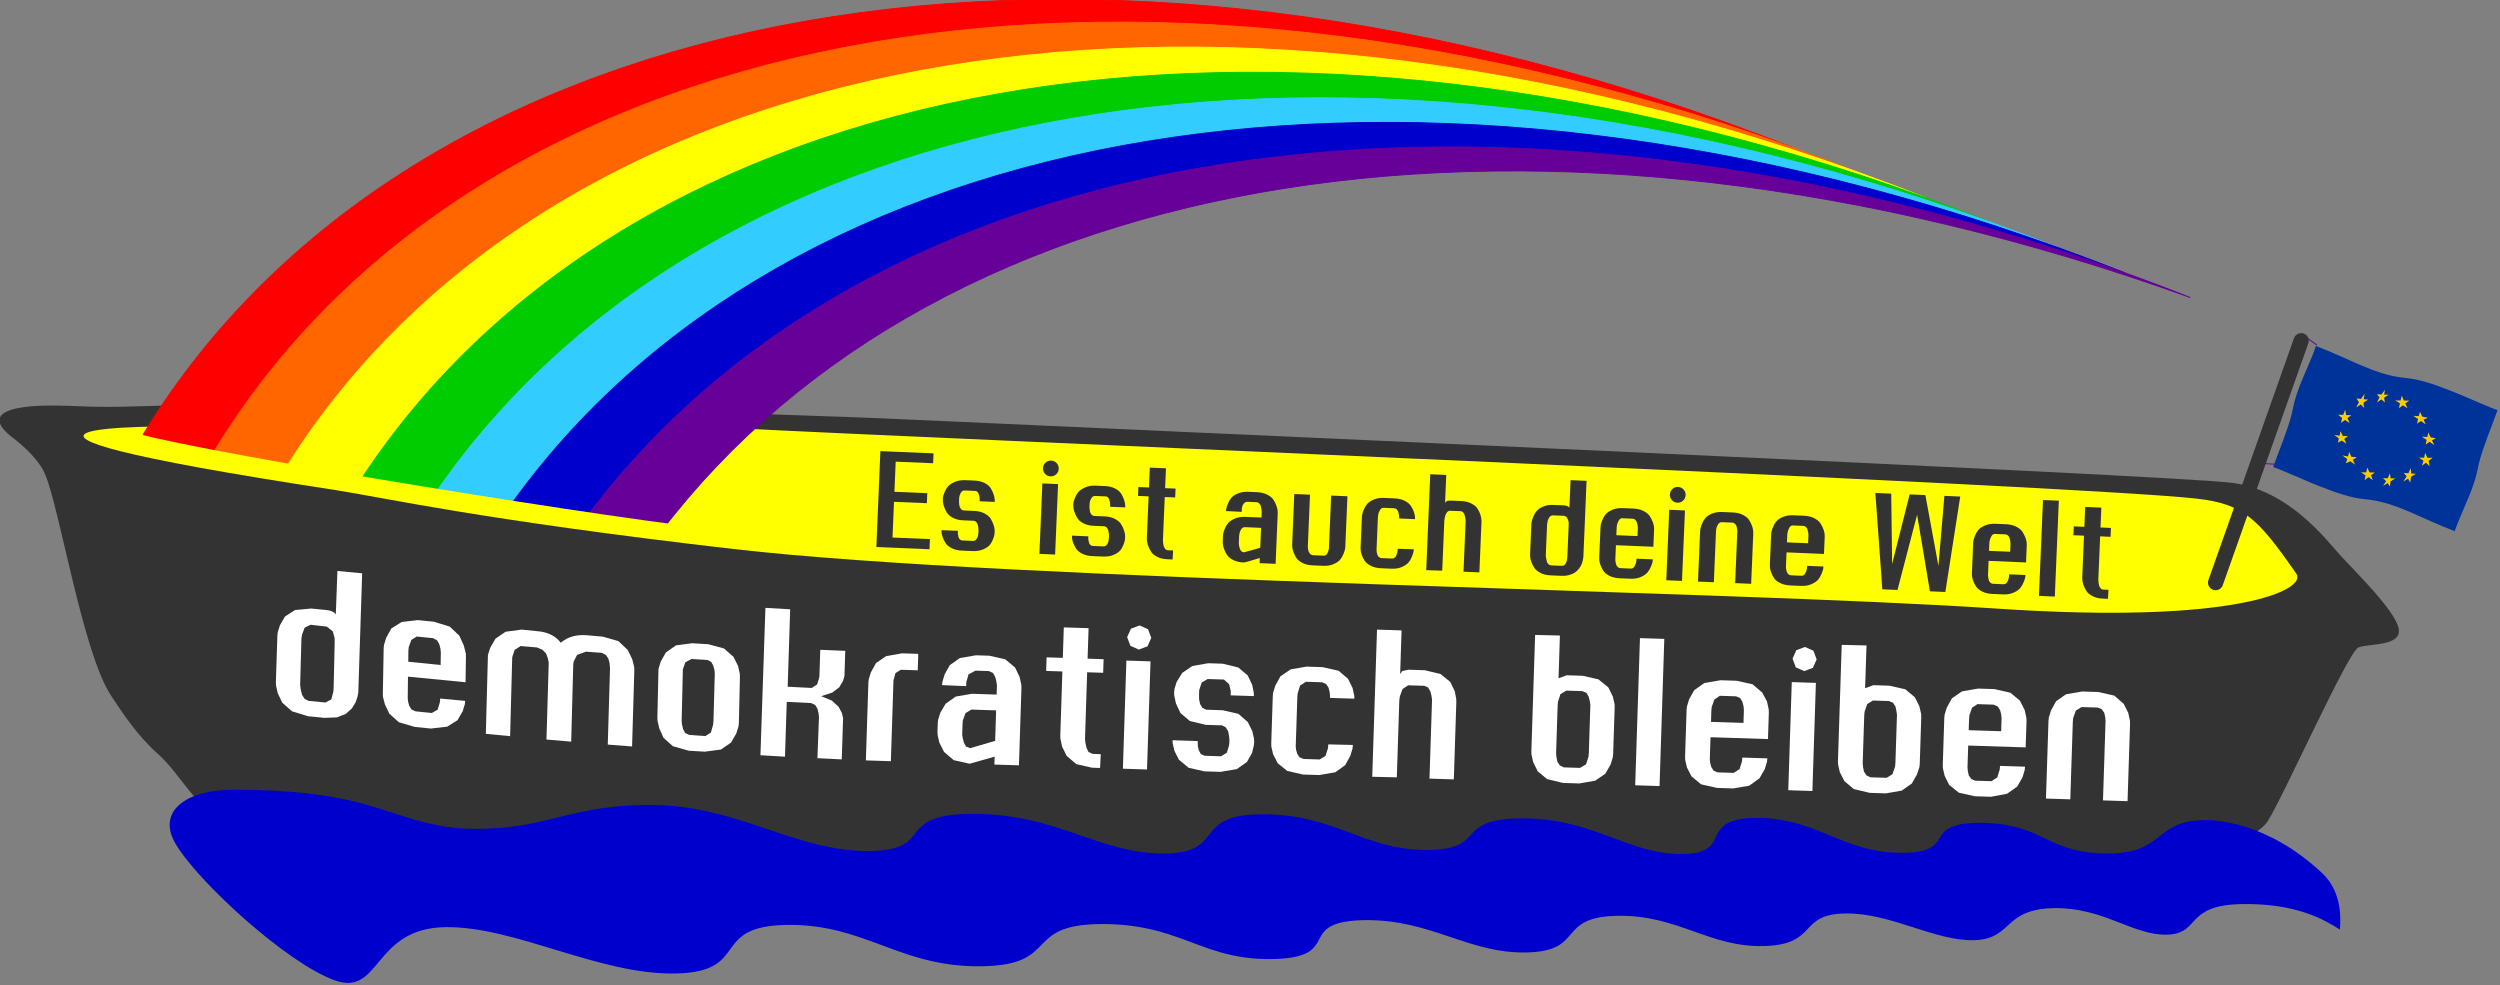 <?xml version="1.0" encoding="UTF-8" standalone="no"?>
<!DOCTYPE svg PUBLIC "-//W3C//DTD SVG 1.1//EN" "http://www.w3.org/Graphics/SVG/1.1/DTD/svg11.dtd">
<svg width="100%" height="100%" viewBox="0 0 2735 1078" version="1.1" xmlns="http://www.w3.org/2000/svg" xmlns:xlink="http://www.w3.org/1999/xlink" xml:space="preserve" xmlns:serif="http://www.serif.com/" style="fill-rule:evenodd;clip-rule:evenodd;stroke-linejoin:round;stroke-miterlimit:2;">
    <rect x="0" y="0" width="2735" height="1078" fill="#808080" stroke="none"/>
    <g transform="matrix(1.44,0,0,1.44,-768.184,-550.428)">
        <g>
            <g transform="matrix(0.667,0,0,0.667,-11.46,-55.401)">
                <g transform="matrix(0.699,0,0,0.699,656.5,356.475)">
                    <path d="M249.034,1141C249.034,1141 289.043,1169.52 302.74,1200.69C326.485,1254.72 364.316,1493.15 410.796,1562.66C428.36,1588.93 451.236,1625.11 486.179,1656.55C528.942,1695.02 545.575,1745.79 594.537,1758.25C832.574,1818.85 1949.11,1892.5 2283.34,1887.55C2617.58,1882.6 3559.11,1867.64 3646.91,1859.14C3734.7,1850.64 3898.03,1808.73 3924.64,1767.04C3951.25,1725.35 4055.64,1490.39 4072.67,1483.67C4089.7,1476.95 4143.85,1482.38 4138.15,1452.81C4132.45,1423.23 4065.47,1358.31 4042.17,1332.54C4018.86,1306.76 3959.4,1228.22 3867.99,1215.62C3776.59,1203.03 2079.25,1129.58 1712.47,1112.4C1486.17,1101.8 732.247,1080.86 666.154,1083.65C600.061,1086.43 442.413,1091.73 405.463,1091.73C368.513,1091.73 348.932,1089.72 323.568,1089.64C317.217,1089.63 177.101,1084.47 249.034,1141Z" style="fill:rgb(51,51,51);"/>
                </g>
                <g transform="matrix(0.699,0,0,0.771,656.5,276.424)">
                    <path d="M535.307,1121.94C503.271,1123.44 48.981,1115.66 775.344,1216.36C850.712,1226.81 1011.95,1260.42 1424.92,1303.57C1881.25,1351.25 3038.82,1364.35 3482.81,1391.56C3876.18,1415.67 3989.06,1363.17 3971.53,1340.22C3908.46,1257.65 3885.13,1237.17 3809.82,1229.21C3621.13,1209.25 1715.42,1139.27 1431.87,1125.17C1050.86,1106.22 608.975,1118.5 535.307,1121.94Z" style="fill:rgb(255,255,0);"/>
                </g>
                <g id="rainbow_" transform="matrix(0.667,0.071,-0.15,1.408,721.795,-172.81)">
                    <g transform="matrix(1.422,-0.075,0.152,0.702,-842.243,183.673)">
                        <path d="M882.339,1138.72C1184.81,646.567 1962.79,489.082 2804.76,797.344C2817.98,802.184 2831.05,807.159 2844.12,812.133C2014.57,522.053 1259.75,674.453 964.07,1162.65C960.973,1161.92 945.95,1159.33 944.383,1159.01C898.823,1149.58 883.489,1144.26 882.339,1138.72Z" style="fill:rgb(254,0,0);stroke:rgb(254,0,0);stroke-width:1.07px;"/>
                    </g>
                    <g transform="matrix(1.422,-0.075,0.152,0.702,-842.243,183.673)">
                        <path d="M964.07,1162.65C1264.42,666.741 2038.78,516.903 2883.48,826.162C2896.7,831.002 2909.76,835.976 2922.83,840.951C2102.04,553.934 1354.7,700.14 1052.45,1176.38C1012.71,1171.3 979.226,1166.2 964.07,1162.65Z" style="fill:rgb(255,102,0);stroke:rgb(255,102,0);stroke-width:1.07px;"/>
                    </g>
                    <g transform="matrix(1.422,-0.075,0.152,0.702,-842.243,183.673)">
                        <path d="M1052.45,1176.38C1359.54,692.535 2126.27,548.936 2962.19,854.979C2975.41,859.82 2988.48,864.794 3001.55,869.769C2191.13,586.382 1452.23,726.028 1142.57,1188.26C1112.02,1184.73 1080.75,1180 1052.45,1176.38Z" style="fill:rgb(255,255,0);stroke:rgb(255,255,0);stroke-width:1.07px;"/>
                    </g>
                    <g transform="matrix(1.422,-0.075,0.152,0.702,-842.243,183.673)">
                        <path d="M1142.57,1188.26C1457.24,718.552 2215.39,581.564 3040.9,883.797C3054.12,888.638 3067.19,893.612 3080.26,898.586C2280.77,619.019 1549.88,753.169 1232.9,1200.85C1205.96,1195.93 1176.34,1192.11 1142.57,1188.26Z" style="fill:rgb(0,204,0);stroke:rgb(0,204,0);stroke-width:1.07px;"/>
                    </g>
                    <g transform="matrix(1.422,-0.075,0.152,0.702,-842.243,183.673)">
                        <path d="M1233.24,1200.85C1555.43,745.829 2305.07,614.398 3119.74,912.66C3132.83,917.455 3145.9,922.43 3158.97,927.404C2366.47,650.281 1641.95,778.287 1320.5,1216.74C1303.61,1213.64 1296.26,1212.3 1281.18,1209.5C1279.86,1209.26 1262.96,1206.26 1233.24,1200.85Z" style="fill:rgb(51,204,255);stroke:rgb(51,204,255);stroke-width:1.07px;"/>
                    </g>
                    <g transform="matrix(1.422,-0.075,0.152,0.702,-842.243,183.673)">
                        <path d="M1321.04,1216.84C1647.83,771.133 2390.79,645.782 3198.45,941.478C3211.55,946.273 3224.61,951.248 3237.68,956.222C2452.43,681.635 1735.98,803.248 1410.07,1232.22C1386.14,1229.57 1358.04,1227.43 1321.04,1216.84Z" style="fill:rgb(0,0,204);stroke:rgb(0,0,204);stroke-width:1.07px;"/>
                    </g>
                    <g transform="matrix(1.422,-0.075,0.152,0.702,-842.243,183.673)">
                        <path d="M1410.07,1232.22C1741.43,796.086 2476.77,677.262 3277.16,970.296C3290.26,975.091 3303.33,980.066 3316.39,985.04C2538.95,713.182 1832.7,825.494 1502.23,1244.34C1449.11,1238.27 1445.88,1237.67 1410.07,1232.22Z" style="fill:rgb(102,0,153);stroke:rgb(102,0,153);stroke-width:1.07px;"/>
                    </g>
                </g>
                <g transform="matrix(0.835,0.027,-0.027,0.835,535.953,128.512)">
                    <g>
                        <g transform="matrix(299.155,0,0,299.155,762.286,1618.06)">
                            <path d="M0.378,-0.777L0.378,-0.233L0.375,-0.214L0.367,-0.188L0.351,-0.16L0.324,-0.134L0.284,-0.117L0.227,-0.113L0.152,-0.118L0.079,-0.138L0.033,-0.176L0.011,-0.219L0.002,-0.254L0.001,-0.269L0.001,-0.48L0.002,-0.495L0.011,-0.528L0.033,-0.569L0.078,-0.6L0.151,-0.609L0.226,-0.604L0.237,-0.602L0.247,-0.599L0.259,-0.592L0.262,-0.588L0.264,-0.586L0.265,-0.784L0.378,-0.777ZM0.265,-0.248L0.263,-0.46L0.262,-0.478L0.253,-0.508L0.225,-0.529L0.151,-0.535L0.124,-0.521L0.113,-0.488L0.111,-0.471L0.112,-0.26L0.113,-0.253L0.116,-0.236L0.122,-0.215L0.134,-0.197L0.153,-0.188L0.23,-0.183L0.256,-0.198L0.264,-0.232L0.265,-0.248Z" style="fill:white;fill-rule:nonzero;"/>
                        </g>
                        <g transform="matrix(299.155,0,0,299.155,907.077,1618.06)">
                            <path d="M0.382,-0.211L0.381,-0.196L0.372,-0.163L0.35,-0.122L0.304,-0.091L0.23,-0.08L0.156,-0.085L0.083,-0.104L0.039,-0.141L0.017,-0.183L0.007,-0.217L0.006,-0.23L0.003,-0.439L0.004,-0.454L0.013,-0.487L0.035,-0.53L0.081,-0.561L0.154,-0.572L0.228,-0.567L0.301,-0.547L0.346,-0.507L0.368,-0.462L0.378,-0.427L0.379,-0.413L0.381,-0.296L0.118,-0.313L0.12,-0.215L0.122,-0.2L0.128,-0.18L0.139,-0.164L0.158,-0.156L0.232,-0.151L0.258,-0.167L0.267,-0.201L0.268,-0.218L0.382,-0.211ZM0.265,-0.371L0.264,-0.428L0.262,-0.444L0.256,-0.465L0.245,-0.483L0.226,-0.492L0.152,-0.497L0.128,-0.481L0.117,-0.447L0.116,-0.431L0.117,-0.381L0.265,-0.371Z" style="fill:white;fill-rule:nonzero;"/>
                        </g>
                        <g transform="matrix(299.155,0,0,299.155,1049.18,1618.06)">
                            <path d="M0.674,-0.028L0.563,-0.033L0.562,-0.382L0.559,-0.405L0.553,-0.425L0.541,-0.441L0.523,-0.45L0.45,-0.453L0.41,-0.437L0.395,-0.405L0.394,-0.388L0.396,-0.041L0.283,-0.047L0.282,-0.395L0.281,-0.402L0.277,-0.418L0.269,-0.438L0.252,-0.455L0.226,-0.465L0.152,-0.469L0.125,-0.451L0.115,-0.417L0.115,-0.4L0.117,-0.057L0.006,-0.064L0.004,-0.409L0.004,-0.424L0.013,-0.456L0.036,-0.499L0.081,-0.532L0.153,-0.544L0.227,-0.539C0.269,-0.537 0.307,-0.523 0.334,-0.49C0.367,-0.52 0.407,-0.53 0.451,-0.528L0.524,-0.524L0.596,-0.506L0.64,-0.467L0.662,-0.425L0.672,-0.39L0.673,-0.376L0.674,-0.028Z" style="fill:white;fill-rule:nonzero;"/>
                        </g>
                        <g transform="matrix(299.155,0,0,299.155,1282.52,1618.06)">
                            <path d="M0.377,-0.151L0.376,-0.136L0.367,-0.103L0.344,-0.06L0.299,-0.027L0.226,-0.015L0.153,-0.017L0.08,-0.035L0.036,-0.072L0.015,-0.115L0.006,-0.15L0.005,-0.164L0.003,-0.371L0.003,-0.386L0.012,-0.419L0.034,-0.461L0.079,-0.495L0.152,-0.507L0.226,-0.505L0.298,-0.488L0.343,-0.451L0.365,-0.41L0.374,-0.375L0.375,-0.36L0.377,-0.151ZM0.261,-0.156L0.26,-0.371L0.258,-0.388L0.252,-0.408L0.242,-0.425L0.225,-0.433L0.151,-0.435L0.124,-0.419L0.114,-0.386L0.116,-0.152L0.118,-0.136L0.124,-0.114L0.134,-0.097L0.153,-0.089L0.226,-0.086L0.251,-0.103L0.26,-0.139L0.261,-0.156Z" style="fill:white;fill-rule:nonzero;"/>
                        </g>
                        <g transform="matrix(299.155,0,0,299.155,1425.81,1618.06)">
                            <path d="M0.372,-0L0.261,-0.002L0.262,-0.181L0.262,-0.188L0.26,-0.205L0.254,-0.227L0.243,-0.244L0.225,-0.252L0.113,-0.254L0.113,-0.004L0.001,-0.007L0.002,-0.679L0.115,-0.676L0.115,-0.323L0.225,-0.321L0.249,-0.338L0.258,-0.372L0.258,-0.496L0.372,-0.495L0.372,-0.379L0.366,-0.357L0.35,-0.328L0.319,-0.303L0.269,-0.285L0.319,-0.266L0.35,-0.239L0.366,-0.211L0.372,-0.188L0.372,-0Z" style="fill:white;fill-rule:nonzero;"/>
                        </g>
                        <g transform="matrix(299.155,0,0,299.155,1570,1618.06)">
                            <path d="M0.223,-0.417L0.146,-0.417L0.122,-0.401L0.114,-0.368L0.114,0.001L0,0.001L0,-0.352L0.001,-0.368L0.01,-0.401L0.032,-0.444L0.077,-0.477L0.149,-0.492L0.223,-0.492L0.223,-0.417Z" style="fill:white;fill-rule:nonzero;"/>
                        </g>
                        <g transform="matrix(299.155,0,0,299.155,1666.33,1618.06)">
                            <path d="M0.376,0.001L0.264,0.001L0.264,-0.035L0.151,0.001L0.078,-0.013L0.033,-0.049L0.01,-0.091L0.001,-0.126L-0,-0.141L0,-0.178L0.001,-0.194L0.01,-0.227L0.033,-0.269L0.078,-0.303L0.151,-0.318L0.264,-0.318L0.264,-0.36L0.261,-0.377L0.255,-0.398L0.244,-0.416L0.225,-0.424L0.164,-0.424L0.133,-0.406L0.124,-0.37L0.124,-0.352L0.014,-0.353L0.015,-0.368L0.024,-0.402L0.046,-0.445L0.091,-0.479L0.164,-0.494L0.225,-0.494L0.298,-0.48L0.344,-0.444L0.366,-0.402L0.375,-0.366L0.376,-0.352L0.376,0.001ZM0.264,-0.107L0.264,-0.246L0.151,-0.246L0.125,-0.229L0.114,-0.196L0.113,-0.179L0.113,-0.13L0.116,-0.115L0.122,-0.094L0.132,-0.077L0.151,-0.07L0.264,-0.107Z" style="fill:white;fill-rule:nonzero;"/>
                        </g>
                        <g transform="matrix(299.155,0,0,299.155,1811.72,1618.06)">
                            <path d="M0.261,-0.062L0.26,0.001L0.223,0.001L0.151,-0.013L0.106,-0.049L0.084,-0.09L0.075,-0.126L0.074,-0.14L0.074,-0.433L0,-0.433L0,-0.495L0.074,-0.495L0.074,-0.634L0.187,-0.634L0.187,-0.495L0.26,-0.495L0.26,-0.433L0.187,-0.433L0.187,-0.131L0.189,-0.113L0.195,-0.089L0.205,-0.07L0.224,-0.062L0.261,-0.062Z" style="fill:white;fill-rule:nonzero;"/>
                        </g>
                        <g transform="matrix(299.155,0,0,299.155,1920.61,1618.06)">
                            <path d="M0.094,-0.638L0.11,-0.599L0.094,-0.56L0.055,-0.544L0.016,-0.56L0,-0.599L0.016,-0.638L0.055,-0.654L0.094,-0.638ZM0.11,0.001L-0,0.001L0,-0.492L0.11,-0.492L0.11,0.001Z" style="fill:white;fill-rule:nonzero;"/>
                        </g>
                        <g transform="matrix(299.155,0,0,299.155,1987.03,1618.06)">
                            <path d="M0.372,-0.139L0.371,-0.124L0.364,-0.09L0.342,-0.048L0.297,-0.014L0.223,0.001L0.149,0.001L0.077,-0.013L0.032,-0.048L0.01,-0.088L0.001,-0.122L0,-0.136L0.115,-0.136L0.115,-0.129L0.116,-0.113L0.121,-0.094L0.131,-0.077L0.149,-0.07L0.223,-0.07L0.249,-0.087L0.258,-0.12L0.259,-0.136L0.259,-0.144L0.257,-0.162L0.252,-0.185L0.24,-0.203L0.223,-0.211L0.149,-0.211L0.076,-0.226L0.032,-0.261L0.01,-0.304L0.001,-0.34L0,-0.354L0.001,-0.369L0.01,-0.402L0.034,-0.444L0.079,-0.477L0.151,-0.492L0.217,-0.492L0.289,-0.477L0.333,-0.442L0.355,-0.399L0.363,-0.364L0.364,-0.349L0.258,-0.349L0.258,-0.369L0.249,-0.4L0.225,-0.42L0.151,-0.42L0.124,-0.403L0.114,-0.368L0.114,-0.343L0.115,-0.326L0.12,-0.305L0.131,-0.288L0.149,-0.28L0.223,-0.28L0.296,-0.266L0.34,-0.23L0.362,-0.189L0.371,-0.154L0.372,-0.139Z" style="fill:white;fill-rule:nonzero;"/>
                        </g>
                        <g transform="matrix(299.155,0,0,299.155,2121.65,1618.06)">
                            <path d="M0.372,-0.141L0.371,-0.125L0.362,-0.091L0.34,-0.048L0.296,-0.014L0.223,0.001L0.149,0.001L0.077,-0.013L0.032,-0.047L0.01,-0.087L0.001,-0.121L0,-0.135L0,-0.352L0.001,-0.367L0.01,-0.4L0.032,-0.443L0.077,-0.476L0.149,-0.491L0.223,-0.491L0.296,-0.477L0.34,-0.442L0.362,-0.401L0.371,-0.366L0.372,-0.352L0.261,-0.352L0.261,-0.359L0.259,-0.376L0.253,-0.398L0.242,-0.414L0.223,-0.422L0.149,-0.422L0.123,-0.404L0.113,-0.368L0.112,-0.35L0.112,-0.125L0.114,-0.111L0.12,-0.092L0.131,-0.077L0.149,-0.07L0.223,-0.07L0.249,-0.087L0.259,-0.122L0.26,-0.14L0.372,-0.141Z" style="fill:white;fill-rule:nonzero;"/>
                        </g>
                        <g transform="matrix(299.155,0,0,299.155,2260.75,1618.06)">
                            <path d="M0.372,0.001L0.261,0.001L0.261,-0.359L0.258,-0.376L0.252,-0.397L0.241,-0.414L0.224,-0.421L0.15,-0.421L0.125,-0.403L0.114,-0.369L0.112,-0.352L0.112,0L0,0.001L0,-0.67L0.112,-0.67L0.112,-0.471L0.121,-0.485L0.15,-0.492L0.224,-0.492L0.296,-0.477L0.341,-0.443L0.363,-0.402L0.371,-0.366L0.372,-0.352L0.372,0.001Z" style="fill:white;fill-rule:nonzero;"/>
                        </g>
                        <g transform="matrix(299.155,0,0,299.155,2476.44,1618.06)">
                            <path d="M0.373,-0.139L0.372,-0.124L0.363,-0.09L0.34,-0.047L0.295,-0.014L0.223,0.001L0.149,0.001L0.076,-0.014L0.032,-0.048L0.01,-0.089L0.001,-0.124L0,-0.139L0,-0.669L0.113,-0.67L0.113,-0.475L0.15,-0.49L0.223,-0.49L0.295,-0.476L0.341,-0.441L0.363,-0.4L0.372,-0.366L0.373,-0.351L0.373,-0.139ZM0.262,-0.139L0.262,-0.358L0.259,-0.375L0.253,-0.396L0.242,-0.413L0.223,-0.42L0.15,-0.42L0.124,-0.403L0.114,-0.368L0.113,-0.351L0.113,-0.133L0.115,-0.116L0.12,-0.095L0.132,-0.078L0.15,-0.07L0.224,-0.07L0.251,-0.087L0.261,-0.122L0.262,-0.139Z" style="fill:white;fill-rule:nonzero;"/>
                        </g>
                        <g transform="matrix(299.155,0,0,299.155,2619.44,1618.06)">
                            <rect x="-0" y="-0.67" width="0.111" height="0.671" style="fill:white;"/>
                        </g>
                        <g transform="matrix(299.155,0,0,299.155,2686.15,1618.06)">
                            <path d="M0.375,-0.141L0.374,-0.126L0.365,-0.092L0.342,-0.049L0.297,-0.014L0.224,0.001L0.15,0.001L0.077,-0.013L0.032,-0.048L0.01,-0.088L0.001,-0.122L-0,-0.136L-0,-0.35L0.001,-0.365L0.01,-0.399L0.032,-0.441L0.077,-0.475L0.15,-0.49L0.224,-0.49L0.297,-0.476L0.342,-0.44L0.365,-0.4L0.374,-0.364L0.375,-0.35L0.375,-0.229L0.113,-0.229L0.113,-0.129L0.115,-0.113L0.121,-0.093L0.132,-0.077L0.15,-0.07L0.224,-0.07L0.25,-0.088L0.26,-0.124L0.261,-0.141L0.375,-0.141ZM0.261,-0.299L0.261,-0.358L0.259,-0.374L0.253,-0.395L0.242,-0.412L0.223,-0.419L0.149,-0.419L0.125,-0.401L0.114,-0.367L0.113,-0.35L0.113,-0.299L0.261,-0.299Z" style="fill:white;fill-rule:nonzero;"/>
                        </g>
                        <g transform="matrix(299.155,0,0,299.155,2828.25,1618.06)">
                            <path d="M0.094,-0.638L0.11,-0.599L0.094,-0.56L0.055,-0.544L0.016,-0.56L-0,-0.599L0.016,-0.638L0.055,-0.654L0.094,-0.638ZM0.11,0.001L0,0.001L-0,-0.492L0.11,-0.492L0.11,0.001Z" style="fill:white;fill-rule:nonzero;"/>
                        </g>
                        <g transform="matrix(299.155,0,0,299.155,2894.66,1618.06)">
                            <path d="M0.373,-0.139L0.372,-0.124L0.362,-0.09L0.34,-0.048L0.295,-0.014L0.223,0.001L0.149,0.001L0.076,-0.014L0.032,-0.049L0.01,-0.089L0.001,-0.124L-0,-0.139L-0,-0.669L0.113,-0.67L0.113,-0.475L0.15,-0.49L0.223,-0.49L0.296,-0.476L0.341,-0.441L0.363,-0.4L0.372,-0.366L0.373,-0.351L0.373,-0.139ZM0.262,-0.139L0.262,-0.359L0.259,-0.375L0.254,-0.396L0.242,-0.413L0.223,-0.42L0.15,-0.42L0.125,-0.403L0.114,-0.368L0.113,-0.351L0.113,-0.133L0.115,-0.116L0.12,-0.095L0.132,-0.078L0.15,-0.07L0.224,-0.07L0.25,-0.087L0.261,-0.122L0.262,-0.139Z" style="fill:white;fill-rule:nonzero;"/>
                        </g>
                        <g transform="matrix(299.155,0,0,299.155,3037.66,1618.06)">
                            <path d="M0.375,-0.141L0.374,-0.126L0.365,-0.092L0.342,-0.049L0.297,-0.015L0.224,0.001L0.15,0.001L0.077,-0.013L0.032,-0.047L0.01,-0.088L0.001,-0.122L0,-0.136L-0,-0.35L0.001,-0.366L0.01,-0.399L0.032,-0.442L0.077,-0.475L0.15,-0.49L0.224,-0.49L0.297,-0.476L0.342,-0.441L0.365,-0.399L0.374,-0.364L0.375,-0.35L0.375,-0.229L0.113,-0.229L0.113,-0.129L0.115,-0.113L0.12,-0.093L0.132,-0.077L0.15,-0.07L0.224,-0.07L0.25,-0.088L0.26,-0.124L0.261,-0.141L0.375,-0.141ZM0.261,-0.299L0.261,-0.358L0.259,-0.374L0.253,-0.395L0.242,-0.411L0.223,-0.419L0.149,-0.419L0.125,-0.402L0.114,-0.367L0.113,-0.35L0.113,-0.299L0.261,-0.299Z" style="fill:white;fill-rule:nonzero;"/>
                        </g>
                        <g transform="matrix(299.155,0,0,299.155,3179.76,1618.06)">
                            <path d="M0.372,0.001L0.26,0.001L0.26,-0.362L0.258,-0.378L0.253,-0.398L0.241,-0.414L0.223,-0.421L0.149,-0.421L0.123,-0.404L0.112,-0.369L0.111,-0.352L0.111,0.001L0,0.001L0,-0.352L0.001,-0.368L0.01,-0.401L0.032,-0.444L0.076,-0.477L0.149,-0.492L0.223,-0.492L0.296,-0.478L0.34,-0.442L0.362,-0.402L0.371,-0.366L0.372,-0.352L0.372,0.001Z" style="fill:white;fill-rule:nonzero;"/>
                        </g>
                    </g>
                </g>
                <g transform="matrix(0.547,0.023,-0.023,0.547,1815.16,1279.04)">
                    <g>
                        <path d="M110.688,0.298L0,0.298L0,-199.357L110.688,-199.357L110.688,-178.826L32.73,-178.826L32.73,-116.044L101.166,-116.044L101.166,-95.215L32.73,-95.215L32.73,-20.828L110.688,-20.828L110.688,0.298Z" style="fill:rgb(51,51,51);fill-rule:nonzero;"/>
                        <path d="M244.584,-41.359C244.584,-40.169 244.535,-38.632 244.436,-36.747C244.336,-34.863 243.543,-31.54 242.055,-26.779C240.568,-22.019 238.435,-17.803 235.658,-14.134C232.881,-10.464 228.418,-7.141 222.268,-4.166C216.119,-1.19 208.78,0.298 200.25,0.298L178.231,0.298C169.9,0.298 162.709,-1.091 156.659,-3.868C150.609,-6.645 146.195,-10.067 143.418,-14.134C140.641,-18.2 138.459,-22.217 136.872,-26.184C135.285,-30.152 134.393,-33.524 134.194,-36.301L133.897,-40.467L168.115,-40.467C168.313,-40.268 168.313,-39.574 168.115,-38.384C167.916,-37.194 168.015,-35.607 168.412,-33.623C168.809,-31.639 169.255,-29.705 169.751,-27.821C170.247,-25.936 171.239,-24.3 172.727,-22.911C174.214,-21.523 176.049,-20.828 178.231,-20.828L200.25,-20.828C203.622,-20.828 206.201,-22.465 207.986,-25.738C209.771,-29.011 210.664,-32.334 210.664,-35.706L210.962,-40.467L210.962,-42.847C210.962,-43.839 210.763,-45.624 210.366,-48.203C209.97,-50.782 209.424,-53.063 208.73,-55.046C208.036,-57.03 206.945,-58.815 205.457,-60.402C203.969,-61.989 202.233,-62.783 200.25,-62.783L178.231,-62.783C169.9,-62.783 162.709,-64.221 156.659,-67.097C150.609,-69.973 146.195,-73.494 143.418,-77.66C140.641,-81.826 138.459,-86.041 136.872,-90.306C135.285,-94.571 134.393,-98.191 134.194,-101.166L133.897,-105.332C133.897,-106.522 133.996,-108.01 134.194,-109.795C134.393,-111.581 135.335,-114.854 137.021,-119.614C138.707,-124.375 140.988,-128.541 143.864,-132.111C146.741,-135.682 151.254,-138.955 157.403,-141.93C163.552,-144.906 170.693,-146.394 178.826,-146.394L198.465,-146.394C206.597,-146.394 213.689,-144.955 219.739,-142.079C225.789,-139.203 230.203,-135.632 232.98,-131.367C235.757,-127.103 237.89,-122.887 239.377,-118.722C240.865,-114.556 241.708,-111.085 241.907,-108.307L242.204,-103.844L210.664,-103.844C210.664,-105.431 210.614,-107.415 210.515,-109.795C210.416,-112.176 209.573,-115.3 207.986,-119.168C206.399,-123.036 204.019,-124.97 200.845,-124.97L178.826,-124.97C175.256,-124.97 172.578,-123.234 170.793,-119.763C169.007,-116.292 168.015,-112.87 167.817,-109.498L167.817,-101.91C167.817,-101.018 167.966,-99.381 168.263,-97.001C168.561,-94.62 169.057,-92.488 169.751,-90.603C170.445,-88.719 171.536,-87.033 173.024,-85.545C174.512,-84.057 176.248,-83.313 178.231,-83.313L200.25,-83.313C208.581,-83.313 215.772,-81.875 221.822,-78.999C227.872,-76.123 232.286,-72.651 235.063,-68.585C237.84,-64.518 240.022,-60.402 241.609,-56.237C243.196,-52.071 244.089,-48.6 244.287,-45.822L244.584,-41.359Z" style="fill:rgb(51,51,51);fill-rule:nonzero;"/>
                        <path d="M367.472,-189.836C370.646,-186.662 372.233,-182.794 372.233,-178.231C372.233,-173.669 370.646,-169.801 367.472,-166.627C364.298,-163.453 360.43,-161.866 355.867,-161.866C351.305,-161.866 347.437,-163.453 344.263,-166.627C341.089,-169.801 339.502,-173.669 339.502,-178.231C339.502,-182.794 341.089,-186.662 344.263,-189.836C347.437,-193.009 351.305,-194.596 355.867,-194.596C360.43,-194.596 364.298,-193.009 367.472,-189.836ZM372.233,0.298L339.502,0.298L339.502,-146.394L372.233,-146.394L372.233,0.298Z" style="fill:rgb(51,51,51);fill-rule:nonzero;"/>
                        <path d="M516.246,-41.359C516.246,-40.169 516.196,-38.632 516.097,-36.747C515.998,-34.863 515.204,-31.54 513.717,-26.779C512.229,-22.019 510.096,-17.803 507.319,-14.134C504.542,-10.464 500.079,-7.141 493.93,-4.166C487.78,-1.19 480.441,0.298 471.911,0.298L449.893,0.298C441.561,0.298 434.37,-1.091 428.32,-3.868C422.27,-6.645 417.857,-10.067 415.079,-14.134C412.302,-18.2 410.12,-22.217 408.533,-26.184C406.946,-30.152 406.054,-33.524 405.855,-36.301L405.558,-40.467L439.776,-40.467C439.974,-40.268 439.974,-39.574 439.776,-38.384C439.578,-37.194 439.677,-35.607 440.073,-33.623C440.47,-31.639 440.917,-29.705 441.412,-27.821C441.908,-25.936 442.9,-24.3 444.388,-22.911C445.876,-21.523 447.711,-20.828 449.893,-20.828L471.911,-20.828C475.283,-20.828 477.862,-22.465 479.647,-25.738C481.433,-29.011 482.325,-32.334 482.325,-35.706L482.623,-40.467L482.623,-42.847C482.623,-43.839 482.424,-45.624 482.028,-48.203C481.631,-50.782 481.086,-53.063 480.391,-55.046C479.697,-57.03 478.606,-58.815 477.118,-60.402C475.63,-61.989 473.895,-62.783 471.911,-62.783L449.893,-62.783C441.561,-62.783 434.37,-64.221 428.32,-67.097C422.27,-69.973 417.857,-73.494 415.079,-77.66C412.302,-81.826 410.12,-86.041 408.533,-90.306C406.946,-94.571 406.054,-98.191 405.855,-101.166L405.558,-105.332C405.558,-106.522 405.657,-108.01 405.855,-109.795C406.054,-111.581 406.996,-114.854 408.682,-119.614C410.368,-124.375 412.649,-128.541 415.526,-132.111C418.402,-135.682 422.915,-138.955 429.064,-141.93C435.214,-144.906 442.355,-146.394 450.488,-146.394L470.126,-146.394C478.259,-146.394 485.35,-144.955 491.401,-142.079C497.451,-139.203 501.864,-135.632 504.641,-131.367C507.419,-127.103 509.551,-122.887 511.039,-118.722C512.526,-114.556 513.369,-111.085 513.568,-108.307L513.865,-103.844L482.325,-103.844C482.325,-105.431 482.276,-107.415 482.177,-109.795C482.077,-112.176 481.234,-115.3 479.647,-119.168C478.06,-123.036 475.68,-124.97 472.506,-124.97L450.488,-124.97C446.917,-124.97 444.239,-123.234 442.454,-119.763C440.669,-116.292 439.677,-112.87 439.478,-109.498L439.478,-101.91C439.478,-101.018 439.627,-99.381 439.925,-97.001C440.222,-94.62 440.718,-92.488 441.412,-90.603C442.107,-88.719 443.198,-87.033 444.685,-85.545C446.173,-84.057 447.909,-83.313 449.893,-83.313L471.911,-83.313C480.242,-83.313 487.433,-81.875 493.483,-78.999C499.534,-76.123 503.947,-72.651 506.724,-68.585C509.501,-64.518 511.683,-60.402 513.27,-56.237C514.857,-52.071 515.75,-48.6 515.948,-45.822L516.246,-41.359Z" style="fill:rgb(51,51,51);fill-rule:nonzero;"/>
                        <path d="M617.115,-18.448L616.817,0.298L605.808,0.298C597.476,0.298 590.286,-1.141 584.235,-4.017C578.185,-6.893 573.772,-10.414 570.995,-14.58C568.217,-18.746 566.035,-22.862 564.449,-26.928C562.862,-30.995 561.969,-34.516 561.771,-37.491L561.473,-41.657L561.473,-128.838L539.455,-128.838L539.455,-147.286L561.473,-147.286L561.473,-188.645L595.096,-188.645L595.096,-147.286L616.817,-147.286L616.817,-128.838L595.096,-128.838L595.096,-39.128C595.096,-38.037 595.294,-36.152 595.691,-33.474C596.088,-30.796 596.633,-28.465 597.328,-26.482C598.022,-24.498 599.113,-22.663 600.601,-20.977C602.088,-19.291 603.923,-18.448 606.105,-18.448L617.115,-18.448Z" style="fill:rgb(51,51,51);fill-rule:nonzero;"/>
                        <path d="M831.349,0.298L798.024,0.298L798.024,-10.414C778.386,-3.273 767.178,0.298 764.401,0.298C756.069,0.298 748.829,-1.141 742.68,-4.017C736.53,-6.893 732.018,-10.414 729.141,-14.58C726.265,-18.746 724.033,-22.911 722.447,-27.077C720.86,-31.243 719.967,-34.714 719.769,-37.491L719.471,-41.954L719.471,-52.964C719.471,-54.154 719.57,-55.691 719.769,-57.576C719.967,-59.46 720.86,-62.783 722.447,-67.543C724.033,-72.304 726.265,-76.519 729.141,-80.189C732.018,-83.859 736.53,-87.182 742.68,-90.157C748.829,-93.133 756.069,-94.62 764.401,-94.62L798.024,-94.62L798.024,-104.737C798.024,-105.332 797.974,-106.125 797.875,-107.117C797.776,-108.109 797.528,-109.795 797.131,-112.176C796.734,-114.556 796.189,-116.688 795.495,-118.573C794.8,-120.457 793.66,-122.193 792.073,-123.78C790.486,-125.367 788.601,-126.16 786.419,-126.16L768.269,-126.16C764.103,-126.16 761.029,-124.375 759.045,-120.804C757.061,-117.234 756.169,-113.663 756.367,-110.093L756.367,-104.737L723.637,-105.034C723.637,-106.225 723.736,-107.762 723.934,-109.646C724.133,-111.531 725.025,-114.854 726.612,-119.614C728.199,-124.375 730.381,-128.64 733.158,-132.409C735.935,-136.178 740.399,-139.55 746.548,-142.525C752.697,-145.501 759.938,-146.989 768.269,-146.989L786.419,-146.989C794.751,-146.989 801.991,-145.551 808.14,-142.674C814.29,-139.798 818.803,-136.277 821.679,-132.111C824.555,-127.946 826.787,-123.78 828.374,-119.614C829.961,-115.449 830.853,-111.878 831.052,-108.903L831.349,-104.737L831.349,0.298ZM798.024,-31.838L798.024,-73.197L764.401,-73.197C761.029,-73.197 758.4,-71.511 756.516,-68.138C754.631,-64.766 753.59,-61.493 753.392,-58.319L753.094,-53.261L753.094,-38.83C753.094,-37.937 753.342,-36.35 753.838,-34.069C754.334,-31.788 754.929,-29.755 755.623,-27.97C756.317,-26.184 757.408,-24.548 758.896,-23.06C760.384,-21.572 762.219,-20.828 764.401,-20.828C786.816,-27.771 798.024,-31.441 798.024,-31.838Z" style="fill:rgb(51,51,51);fill-rule:nonzero;"/>
                        <path d="M974.767,-41.359C974.767,-40.169 974.668,-38.632 974.47,-36.747C974.271,-34.863 973.379,-31.54 971.792,-26.779C970.205,-22.019 968.023,-17.803 965.246,-14.134C962.469,-10.464 958.055,-7.141 952.005,-4.166C945.955,-1.19 938.764,0.298 930.433,0.298L908.414,0.298C900.083,0.298 892.892,-1.141 886.842,-4.017C880.792,-6.893 876.378,-10.365 873.601,-14.431C870.824,-18.498 868.642,-22.564 867.055,-26.631C865.468,-30.697 864.575,-34.119 864.377,-36.896L864.079,-41.359L864.079,-146.394L896.81,-146.394L896.81,-38.235C896.81,-37.342 897.008,-35.805 897.405,-33.623C897.801,-31.441 898.397,-29.457 899.19,-27.672C899.984,-25.887 901.174,-24.3 902.761,-22.911C904.348,-21.523 906.232,-20.828 908.414,-20.828L930.433,-20.828C933.805,-20.828 936.334,-22.514 938.02,-25.887C939.706,-29.259 940.648,-32.73 940.847,-36.301L940.847,-146.394L974.767,-146.394L974.767,-41.359Z" style="fill:rgb(51,51,51);fill-rule:nonzero;"/>
                        <path d="M1117.29,-41.954C1117.29,-40.764 1117.19,-39.227 1117,-37.342C1116.8,-35.458 1115.9,-32.086 1114.32,-27.226C1112.73,-22.366 1110.55,-18.101 1107.77,-14.431C1104.99,-10.761 1100.58,-7.389 1094.53,-4.314C1088.48,-1.24 1081.29,0.298 1072.96,0.298L1050.94,0.298C1042.61,0.298 1035.42,-1.091 1029.37,-3.868C1023.32,-6.645 1018.9,-10.017 1016.13,-13.985C1013.35,-17.952 1011.17,-21.919 1009.58,-25.887C1007.99,-29.854 1007.1,-33.226 1006.9,-36.003L1006.61,-40.169L1006.61,-104.737C1006.61,-105.927 1006.7,-107.415 1006.9,-109.2C1007.1,-110.985 1007.99,-114.258 1009.58,-119.019C1011.17,-123.78 1013.35,-127.995 1016.13,-131.665C1018.9,-135.335 1023.32,-138.657 1029.37,-141.633C1035.42,-144.608 1042.61,-146.096 1050.94,-146.096L1072.96,-146.096C1081.29,-146.096 1088.48,-144.658 1094.53,-141.782C1100.58,-138.905 1104.99,-135.484 1107.77,-131.516C1110.55,-127.549 1112.73,-123.532 1114.32,-119.466C1115.9,-115.399 1116.8,-111.878 1117,-108.903L1117.29,-104.737L1084.27,-104.737L1084.27,-106.969C1084.27,-107.861 1084.02,-109.498 1083.52,-111.878C1083.03,-114.258 1082.43,-116.391 1081.74,-118.275C1081.04,-120.16 1079.95,-121.846 1078.46,-123.334C1076.97,-124.821 1075.14,-125.565 1072.96,-125.565L1050.94,-125.565C1047.77,-125.565 1045.24,-123.78 1043.35,-120.209C1041.47,-116.639 1040.43,-113.068 1040.23,-109.498L1039.93,-104.142L1039.93,-37.194C1039.93,-36.4 1040.13,-34.962 1040.53,-32.879C1040.92,-30.796 1041.47,-28.912 1042.16,-27.226C1042.86,-25.54 1044,-24.052 1045.58,-22.762C1047.17,-21.473 1048.96,-20.828 1050.94,-20.828L1072.96,-20.828C1076.33,-20.828 1078.91,-22.564 1080.69,-26.035C1082.48,-29.507 1083.47,-32.929 1083.67,-36.301L1083.97,-41.657L1117.29,-41.954Z" style="fill:rgb(51,51,51);fill-rule:nonzero;"/>
                        <path d="M1255.65,0.298L1222.62,0.298L1222.62,-104.737C1222.62,-105.332 1222.58,-106.076 1222.48,-106.969C1222.38,-107.861 1222.08,-109.498 1221.58,-111.878C1221.09,-114.258 1220.49,-116.341 1219.8,-118.127C1219.1,-119.912 1218.06,-121.548 1216.67,-123.036C1215.29,-124.524 1213.6,-125.268 1211.62,-125.268L1189.6,-125.268C1186.42,-125.268 1183.89,-123.532 1182.01,-120.061C1180.12,-116.589 1179.08,-113.167 1178.88,-109.795L1178.29,-104.737L1178.29,0L1144.96,0.298L1144.96,-199.357L1178.29,-199.357L1178.29,-140.145C1178.29,-141.534 1179.18,-142.922 1180.97,-144.311C1182.75,-145.699 1185.63,-146.394 1189.6,-146.394L1211.62,-146.394C1219.95,-146.394 1227.14,-144.955 1233.19,-142.079C1239.24,-139.203 1243.65,-135.731 1246.43,-131.665C1249.21,-127.599 1251.34,-123.532 1252.83,-119.466C1254.31,-115.399 1255.16,-111.878 1255.36,-108.903L1255.65,-104.737L1255.65,0.298Z" style="fill:rgb(51,51,51);fill-rule:nonzero;"/>
                        <path d="M1470.48,-41.359C1470.48,-40.764 1470.43,-39.971 1470.33,-38.979C1470.23,-37.987 1469.94,-36.053 1469.44,-33.177C1468.94,-30.3 1468.2,-27.523 1467.21,-24.845C1466.22,-22.167 1464.58,-19.241 1462.3,-16.068C1460.02,-12.894 1457.39,-10.166 1454.41,-7.885C1451.44,-5.604 1447.52,-3.67 1442.66,-2.083C1437.8,-0.496 1432.3,0.298 1426.15,0.298L1403.83,0.298C1395.7,0.298 1388.56,-1.141 1382.41,-4.017C1376.26,-6.893 1371.8,-10.365 1369.02,-14.431C1366.24,-18.498 1364.06,-22.564 1362.47,-26.631C1360.88,-30.697 1359.99,-34.119 1359.79,-36.896L1359.5,-41.359L1359.5,-104.439C1359.5,-105.63 1359.6,-107.167 1359.79,-109.051C1359.99,-110.936 1360.88,-114.258 1362.47,-119.019C1364.06,-123.78 1366.24,-128.045 1369.02,-131.814C1371.8,-135.583 1376.21,-138.955 1382.26,-141.93C1388.31,-144.906 1395.5,-146.394 1403.83,-146.394L1425.85,-146.394C1427.04,-146.394 1428.18,-146.294 1429.27,-146.096C1430.36,-145.898 1431.31,-145.65 1432.1,-145.352C1432.89,-145.055 1433.59,-144.757 1434.18,-144.46C1434.78,-144.162 1435.27,-143.864 1435.67,-143.567C1436.07,-143.269 1436.36,-142.972 1436.56,-142.674C1436.76,-142.377 1436.86,-142.228 1436.86,-142.228L1437.16,-141.93L1437.16,-199.357L1470.48,-199.357L1470.48,-41.359ZM1437.16,-41.062L1437.16,-105.332C1437.16,-106.721 1437.11,-108.506 1437.01,-110.688C1436.91,-112.87 1435.92,-115.746 1434.03,-119.317C1432.15,-122.887 1429.42,-124.673 1425.85,-124.673L1403.83,-124.673C1400.46,-124.673 1397.83,-123.036 1395.95,-119.763C1394.06,-116.49 1393.02,-113.167 1392.82,-109.795L1392.23,-104.737L1392.23,-41.359C1392.23,-40.764 1392.28,-40.02 1392.38,-39.128C1392.48,-38.235 1392.77,-36.598 1393.27,-34.218C1393.76,-31.838 1394.36,-29.705 1395.05,-27.821C1395.75,-25.936 1396.89,-24.25 1398.48,-22.762C1400.06,-21.275 1401.95,-20.531 1404.13,-20.531L1426.74,-20.531C1430.12,-20.531 1432.64,-22.267 1434.33,-25.738C1436.02,-29.209 1436.86,-32.631 1436.86,-36.003L1437.16,-41.062Z" style="fill:rgb(51,51,51);fill-rule:nonzero;"/>
                        <path d="M1615.09,-41.954C1615.09,-40.764 1614.99,-39.227 1614.79,-37.342C1614.6,-35.458 1613.65,-32.086 1611.97,-27.226C1610.28,-22.366 1608.05,-18.101 1605.27,-14.431C1602.49,-10.761 1598.03,-7.389 1591.88,-4.314C1585.73,-1.24 1578.49,0.298 1570.16,0.298L1548.14,0.298C1539.81,0.298 1532.57,-1.091 1526.42,-3.868C1520.27,-6.645 1515.81,-10.067 1513.03,-14.134C1510.25,-18.2 1508.07,-22.217 1506.49,-26.184C1504.9,-30.152 1504.01,-33.524 1503.81,-36.301L1503.51,-40.467L1503.51,-104.142C1503.51,-105.332 1503.61,-106.869 1503.81,-108.754C1504.01,-110.638 1504.9,-113.961 1506.49,-118.722C1508.07,-123.482 1510.25,-127.698 1513.03,-131.367C1515.81,-135.037 1520.27,-138.36 1526.42,-141.335C1532.57,-144.311 1539.81,-145.799 1548.14,-145.799L1570.16,-145.799C1578.49,-145.799 1585.73,-144.36 1591.88,-141.484C1598.03,-138.608 1602.49,-135.136 1605.27,-131.07C1608.05,-127.003 1610.28,-122.937 1611.97,-118.87C1613.65,-114.804 1614.6,-111.283 1614.79,-108.307L1615.09,-104.142L1615.09,-68.138L1537.13,-68.138L1537.13,-38.235C1537.13,-37.342 1537.33,-35.805 1537.73,-33.623C1538.12,-31.441 1538.67,-29.457 1539.37,-27.672C1540.06,-25.887 1541.2,-24.3 1542.79,-22.911C1544.37,-21.523 1546.16,-20.828 1548.14,-20.828L1570.16,-20.828C1573.53,-20.828 1576.11,-22.614 1577.9,-26.184C1579.68,-29.755 1580.67,-33.325 1580.87,-36.896L1581.17,-41.954L1615.09,-41.954ZM1581.17,-88.967L1581.17,-106.373C1581.17,-107.266 1580.92,-108.903 1580.43,-111.283C1579.93,-113.663 1579.34,-115.746 1578.64,-117.531C1577.95,-119.317 1576.86,-120.953 1575.37,-122.441C1573.88,-123.929 1572.05,-124.673 1569.86,-124.673L1547.85,-124.673C1544.87,-124.673 1542.49,-122.937 1540.7,-119.466C1538.92,-115.994 1537.83,-112.572 1537.43,-109.2L1537.13,-104.142L1537.13,-88.967L1581.17,-88.967Z" style="fill:rgb(51,51,51);fill-rule:nonzero;"/>
                        <path d="M1672.82,-189.836C1675.99,-186.662 1677.58,-182.794 1677.58,-178.231C1677.58,-173.669 1675.99,-169.801 1672.82,-166.627C1669.64,-163.453 1665.77,-161.866 1661.21,-161.866C1656.65,-161.866 1652.78,-163.453 1649.61,-166.627C1646.43,-169.801 1644.85,-173.669 1644.85,-178.231C1644.85,-182.794 1646.43,-186.662 1649.61,-189.836C1652.78,-193.009 1656.65,-194.596 1661.21,-194.596C1665.77,-194.596 1669.64,-193.009 1672.82,-189.836ZM1677.58,0.298L1644.85,0.298L1644.85,-146.394L1677.58,-146.394L1677.58,0.298Z" style="fill:rgb(51,51,51);fill-rule:nonzero;"/>
                        <path d="M1821.59,0.298L1788.26,0.298L1788.26,-107.564C1788.26,-108.456 1788.07,-110.043 1787.67,-112.324C1787.27,-114.606 1786.73,-116.639 1786.03,-118.424C1785.34,-120.209 1784.2,-121.796 1782.61,-123.185C1781.02,-124.573 1779.24,-125.268 1777.25,-125.268L1755.24,-125.268C1751.86,-125.268 1749.24,-123.532 1747.35,-120.061C1745.47,-116.589 1744.42,-113.167 1744.23,-109.795L1743.93,-104.737L1743.93,0.298L1710.9,0.298L1710.9,-104.737C1710.9,-105.927 1711,-107.464 1711.2,-109.349C1711.4,-111.233 1712.29,-114.556 1713.88,-119.317C1715.46,-124.078 1717.64,-128.293 1720.42,-131.963C1723.2,-135.632 1727.61,-138.955 1733.66,-141.93C1739.71,-144.906 1746.9,-146.394 1755.24,-146.394L1777.25,-146.394C1785.59,-146.394 1792.78,-144.955 1798.83,-142.079C1804.88,-139.203 1809.29,-135.731 1812.07,-131.665C1814.84,-127.599 1817.03,-123.532 1818.61,-119.466C1820.2,-115.399 1821.09,-111.878 1821.29,-108.903L1821.59,-104.737L1821.59,0.298Z" style="fill:rgb(51,51,51);fill-rule:nonzero;"/>
                        <path d="M1970.36,-41.954C1970.36,-40.764 1970.26,-39.227 1970.07,-37.342C1969.87,-35.458 1968.92,-32.086 1967.24,-27.226C1965.55,-22.366 1963.32,-18.101 1960.54,-14.431C1957.77,-10.761 1953.3,-7.389 1947.15,-4.314C1941.01,-1.24 1933.76,0.298 1925.43,0.298L1903.41,0.298C1895.08,0.298 1887.84,-1.091 1881.69,-3.868C1875.54,-6.645 1871.08,-10.067 1868.3,-14.134C1865.53,-18.2 1863.35,-22.217 1861.76,-26.184C1860.17,-30.152 1859.28,-33.524 1859.08,-36.301L1858.78,-40.467L1858.78,-104.142C1858.78,-105.332 1858.88,-106.869 1859.08,-108.754C1859.28,-110.638 1860.17,-113.961 1861.76,-118.722C1863.35,-123.482 1865.53,-127.698 1868.3,-131.367C1871.08,-135.037 1875.54,-138.36 1881.69,-141.335C1887.84,-144.311 1895.08,-145.799 1903.41,-145.799L1925.43,-145.799C1933.76,-145.799 1941.01,-144.36 1947.15,-141.484C1953.3,-138.608 1957.77,-135.136 1960.54,-131.07C1963.32,-127.003 1965.55,-122.937 1967.24,-118.87C1968.92,-114.804 1969.87,-111.283 1970.07,-108.307L1970.36,-104.142L1970.36,-68.138L1892.4,-68.138L1892.4,-38.235C1892.4,-37.342 1892.6,-35.805 1893,-33.623C1893.4,-31.441 1893.94,-29.457 1894.64,-27.672C1895.33,-25.887 1896.47,-24.3 1898.06,-22.911C1899.65,-21.523 1901.43,-20.828 1903.41,-20.828L1925.43,-20.828C1928.81,-20.828 1931.38,-22.614 1933.17,-26.184C1934.95,-29.755 1935.95,-33.325 1936.14,-36.896L1936.44,-41.954L1970.36,-41.954ZM1936.44,-88.967L1936.44,-106.373C1936.44,-107.266 1936.19,-108.903 1935.7,-111.283C1935.2,-113.663 1934.61,-115.746 1933.91,-117.531C1933.22,-119.317 1932.13,-120.953 1930.64,-122.441C1929.15,-123.929 1927.32,-124.673 1925.14,-124.673L1903.12,-124.673C1900.14,-124.673 1897.76,-122.937 1895.98,-119.466C1894.19,-115.994 1893.1,-112.572 1892.7,-109.2L1892.4,-104.142L1892.4,-88.967L1936.44,-88.967Z" style="fill:rgb(51,51,51);fill-rule:nonzero;"/>
                        <path d="M2248.57,-199.357L2225.96,0.298L2193.82,0.298L2160.5,-157.7L2126.28,0.298L2094.74,0.298L2071.83,-199.357L2104.86,-199.357L2112.89,-53.261L2143.24,-199.357L2175.97,-199.357L2209.29,-53.261L2215.54,-199.357L2248.57,-199.357Z" style="fill:rgb(51,51,51);fill-rule:nonzero;"/>
                        <path d="M2391.1,-41.954C2391.1,-40.764 2391,-39.227 2390.8,-37.342C2390.6,-35.458 2389.66,-32.086 2387.97,-27.226C2386.28,-22.366 2384.05,-18.101 2381.28,-14.431C2378.5,-10.761 2374.04,-7.389 2367.89,-4.314C2361.74,-1.24 2354.5,0.298 2346.17,0.298L2324.15,0.298C2315.82,0.298 2308.58,-1.091 2302.43,-3.868C2296.28,-6.645 2291.81,-10.067 2289.04,-14.134C2286.26,-18.2 2284.08,-22.217 2282.49,-26.184C2280.9,-30.152 2280.01,-33.524 2279.81,-36.301L2279.51,-40.467L2279.51,-104.142C2279.51,-105.332 2279.61,-106.869 2279.81,-108.754C2280.01,-110.638 2280.9,-113.961 2282.49,-118.722C2284.08,-123.482 2286.26,-127.698 2289.04,-131.367C2291.81,-135.037 2296.28,-138.36 2302.43,-141.335C2308.58,-144.311 2315.82,-145.799 2324.15,-145.799L2346.17,-145.799C2354.5,-145.799 2361.74,-144.36 2367.89,-141.484C2374.04,-138.608 2378.5,-135.136 2381.28,-131.07C2384.05,-127.003 2386.28,-122.937 2387.97,-118.87C2389.66,-114.804 2390.6,-111.283 2390.8,-108.307L2391.1,-104.142L2391.1,-68.138L2313.14,-68.138L2313.14,-38.235C2313.14,-37.342 2313.34,-35.805 2313.73,-33.623C2314.13,-31.441 2314.68,-29.457 2315.37,-27.672C2316.06,-25.887 2317.2,-24.3 2318.79,-22.911C2320.38,-21.523 2322.16,-20.828 2324.15,-20.828L2346.17,-20.828C2349.54,-20.828 2352.12,-22.614 2353.9,-26.184C2355.69,-29.755 2356.68,-33.325 2356.88,-36.896L2357.18,-41.954L2391.1,-41.954ZM2357.18,-88.967L2357.18,-106.373C2357.18,-107.266 2356.93,-108.903 2356.43,-111.283C2355.93,-113.663 2355.34,-115.746 2354.65,-117.531C2353.95,-119.317 2352.86,-120.953 2351.37,-122.441C2349.89,-123.929 2348.05,-124.673 2345.87,-124.673L2323.85,-124.673C2320.87,-124.673 2318.49,-122.937 2316.71,-119.466C2314.92,-115.994 2313.83,-112.572 2313.44,-109.2L2313.14,-104.142L2313.14,-88.967L2357.18,-88.967Z" style="fill:rgb(51,51,51);fill-rule:nonzero;"/>
                        <rect x="2420.85" y="-199.357" width="33.028" height="199.655" style="fill:rgb(51,51,51);fill-rule:nonzero;"/>
                        <path d="M2564.86,-18.448L2564.57,0.298L2553.56,0.298C2545.23,0.298 2538.03,-1.141 2531.99,-4.017C2525.93,-6.893 2521.52,-10.414 2518.74,-14.58C2515.97,-18.746 2513.78,-22.862 2512.2,-26.928C2510.61,-30.995 2509.72,-34.516 2509.52,-37.491L2509.22,-41.657L2509.22,-128.838L2487.2,-128.838L2487.2,-147.286L2509.22,-147.286L2509.22,-188.645L2542.85,-188.645L2542.85,-147.286L2564.57,-147.286L2564.57,-128.838L2542.85,-128.838L2542.85,-39.128C2542.85,-38.037 2543.04,-36.152 2543.44,-33.474C2543.84,-30.796 2544.38,-28.465 2545.08,-26.482C2545.77,-24.498 2546.86,-22.663 2548.35,-20.977C2549.84,-19.291 2551.67,-18.448 2553.85,-18.448L2564.86,-18.448Z" style="fill:rgb(51,51,51);fill-rule:nonzero;"/>
                    </g>
                </g>
                <g transform="matrix(0.748,0.021,0.922,1.14,-148.152,234.326)">
                    <path d="M63.961,1211.46C75.376,1179.32 147.655,1156.64 219.795,1155.04C317.63,1152.88 363.474,1158.71 387.14,1162.2C447.455,1171.08 467.851,1188.95 546.548,1188.05C663.887,1186.7 728.27,1159.62 859.834,1158.55C987.653,1157.5 1020.01,1201.16 1132.15,1199.44C1197.04,1198.44 1217.3,1184.11 1241.58,1175.07C1259,1168.58 1285.64,1158.93 1349.31,1158.32C1477.21,1157.09 1489.54,1195.12 1590.59,1193.47C1689.74,1191.85 1683.54,1151.59 1797.66,1150.47C1910.43,1149.37 1906.62,1183.91 2005.29,1182.3C2062.59,1181.37 2082.38,1169.12 2104.04,1161.5C2119.69,1155.99 2143.92,1147.77 2198.03,1147.19C2307.26,1146.04 2312.42,1180.64 2397.52,1179.14C2447.79,1178.26 2464.32,1164 2481.9,1155.93C2494.38,1150.21 2514.7,1140.49 2563.08,1139.98C2654.44,1139.01 2650.11,1173.23 2741.4,1171.59C2796.84,1170.6 2810.64,1158.72 2828.43,1151.33C2841.54,1145.88 2860.2,1139.17 2904.48,1138.65C2942.79,1138.2 2961.85,1142.8 2977.83,1150.15C2993.98,1157.58 3007.7,1167.41 3061.68,1166.4C3153.67,1164.69 3176.11,1130.31 3258.25,1129.39C3268.2,1129.28 3350.98,1128.35 3371.58,1180.49C3379.45,1200.4 3336.75,1230.84 3327.98,1237.49C3316.64,1228.21 3294.34,1211.57 3206.66,1214.25C3116.26,1217 3106.06,1245.66 3052.49,1247.62C2997.82,1249.62 2988.07,1221.4 2909.16,1223.78C2828.45,1226.22 2806.5,1256.59 2744.88,1258.82C2681.94,1261.09 2649.74,1233.04 2576.99,1235.22C2502.49,1237.45 2496.33,1267.77 2410.31,1270.83C2322.5,1273.96 2315.48,1241.36 2220.09,1244.13C2122.37,1246.96 2125.42,1280.93 2033.22,1284.16C1938.91,1287.47 1925.97,1252.83 1819.48,1255.85C1755.35,1257.67 1737.69,1271.21 1717.77,1280.44C1702.05,1287.72 1681.76,1296.39 1629.7,1298.18C1562.6,1300.49 1537.81,1287.8 1511.47,1279.92C1492.62,1274.28 1464.18,1265.74 1401.77,1267.47C1282.57,1270.77 1288.59,1309.83 1169.34,1313.85C1035.35,1318.36 1039.7,1273.98 914.46,1277.28C791.546,1280.52 799.34,1326.2 680.565,1330.11C558.467,1334.13 490.226,1286.57 379.864,1289.35C264.62,1292.26 191.176,1362.57 139.707,1346.91C87.026,1330.88 50.331,1249.82 63.961,1211.46Z" style="fill:rgb(0,0,204);"/>
                </g>
                <g transform="matrix(1,0,0,1,13,-10)">
                    <path d="M956.45,1167.94C1042.6,1192.19 1523.05,1269.47 1632.08,1279.13" style="fill:none;stroke:rgb(255,255,0);stroke-width:17.34px;stroke-linecap:round;stroke-miterlimit:1.5;"/>
                </g>
            </g>
            <g transform="matrix(0.778,-0.001,0.001,0.778,289.997,300.519)">
                <path d="M2533.91,561.2C2534.39,561.408 2534.01,562.266 2533.53,562.058L2519.45,561.197C2518.98,560.989 2519.32,560.056 2519.8,560.264L2533.91,561.2Z" style="fill:rgb(102,0,153);"/>
            </g>
            <g transform="matrix(-0.601,-0.495,-0.495,0.601,4085.33,1554.47)">
                <path d="M2533.91,561.2C2534.39,561.408 2534.01,562.266 2533.53,562.058L2519.45,561.197C2518.98,560.989 2519.32,560.056 2519.8,560.264L2533.91,561.2Z" style="fill:rgb(102,0,153);"/>
            </g>
            <g transform="matrix(1.032,0.365,-0.365,1.032,23.01,-832.779)">
                <g transform="matrix(0.348,1.55696e-07,-1.55696e-07,0.348,2405.19,581.374)">
                    <g>
                        <g>
                            <path d="M384,0C384,31.946 381.187,81.08 384.456,112.759C385.694,124.755 389.662,138.559 387.625,181.902C386.531,205.174 383.524,235.991 384,256C355.688,255.477 306.643,250.99 288.618,249.756C216.506,244.823 202.086,255.725 172.914,259.548C119.392,266.562 35.455,256 0,256C0,224.054 2.813,174.92 -0.456,143.241C-1.694,131.245 -5.662,117.441 -3.625,74.098C-2.531,50.826 0.476,20.009 -0,-0C28.312,0.523 77.357,5.01 95.382,6.244C167.494,11.177 181.914,0.275 211.086,-3.548C264.608,-10.562 348.545,-0 384,0Z" style="fill:rgb(0,51,153);"/>
                            <path d="M158.878,36.471C159.05,38.49 160.091,50.669 167.445,60.311C165.689,59.775 155.368,56.626 146.894,50.095C157.089,47.36 167.376,44.03 169.143,43.458C167.75,45.179 160.667,53.925 152.247,65.376C152.415,63.009 153.2,51.948 158.877,36.471" style="fill:rgb(255,204,0);fill-rule:nonzero;"/>
                            <path d="M194.727,36.353C195.969,38.161 197.43,39.814 198.902,41.442C198.958,41.505 212.432,55.104 213.609,56.292C212.652,56.066 187.386,50.125 185.352,49.588C188.073,48.652 208.251,41.685 211.655,40.716C209.866,43.002 200.098,57.773 197.387,61.847C195.86,50.446 194.544,41.896 194.726,36.353" style="fill:rgb(255,204,0);fill-rule:nonzero;"/>
                            <path d="M239.339,54.557C245.76,61.171 252.181,67.785 258.602,74.399C246.262,70.584 231.875,67.194 229.532,66.641C236.975,64.092 242.126,63.026 243.242,62.795C244.433,62.548 250.278,61.338 258.296,60.649C253.243,64.534 249.894,68.192 249.232,68.916C245.765,72.702 242.21,78.044 241.655,78.878C241.396,76.941 239.627,63.732 239.338,54.558" style="fill:rgb(255,204,0);fill-rule:nonzero;"/>
                            <path d="M268.793,87.91C275.27,94.505 281.746,101.1 288.223,107.695C277.212,104.268 264.957,101.522 259.702,100.284C261.087,99.81 272.914,95.142 286.913,94.007C278.766,101.15 272.411,111.64 271.826,112.52C271.317,108.725 269.545,95.945 268.792,87.91" style="fill:rgb(255,204,0);fill-rule:nonzero;"/>
                            <path d="M276.424,128.407C277.208,129.199 285.092,137.156 286.122,138.417C286.848,139.307 290.51,143.792 293.49,150.741C292.586,150.198 287.852,147.349 281.544,145.166C278.126,143.984 268.809,141.788 267.694,141.525C277.551,138.149 287.656,134.667 293.819,132.67C292.618,134.456 285.562,144.941 278.571,154.834C278.98,145.346 277.516,136.575 276.423,128.407" style="fill:rgb(255,204,0);fill-rule:nonzero;"/>
                            <path d="M259.246,166.765C265.908,177.331 267.542,191.757 267.799,194.028C259.58,185.358 250.983,181.265 249.329,180.477C261.859,176.657 270.796,174.472 272.679,174.012C263.524,185.891 255.802,195.024 254.289,196.814C258.948,180.455 259.193,169.201 259.246,166.765" style="fill:rgb(255,204,0);fill-rule:nonzero;"/>
                            <path d="M223.429,190.55C230.759,200.277 231.948,212.777 232.144,214.831C224.492,207.987 215.357,204.549 213.757,203.947C215.623,203.319 227.078,199.462 237.192,196.446C228.129,207.914 220.377,216.774 218.866,218.5C223.687,203.446 223.474,192.815 223.429,190.55" style="fill:rgb(255,204,0);fill-rule:nonzero;"/>
                            <path d="M177.287,194.547C178.463,195.734 191.887,209.283 191.99,209.397C193.459,211.033 194.908,212.701 196.142,214.52C191.428,212.997 191.385,213.168 168.54,207.652C169.373,207.385 192.704,199.395 194.805,198.675C193.984,199.908 181.851,218.197 180.57,219.888C180.486,218.191 177.294,194.609 177.286,194.547" style="fill:rgb(255,204,0);fill-rule:nonzero;"/>
                            <path d="M132.931,177.388C139.447,183.981 145.962,190.574 152.478,197.167C136.904,193.135 124.88,189.023 122.513,188.213C137.611,186.645 149.218,182.1 150.538,181.648C149.994,182.465 144.024,192.57 134.193,200.558C134.377,190.289 133.137,179.233 132.93,177.388" style="fill:rgb(255,204,0);fill-rule:nonzero;"/>
                            <path d="M102.846,143.864C109.382,150.459 115.917,157.055 122.453,163.65C107.554,159.959 95.808,155.736 93.534,154.918C105.132,153.674 115.696,149.603 120.366,148.003C118.207,151.247 112.45,160.624 105.363,167.2C104.774,158.414 103.092,145.726 102.845,143.864" style="fill:rgb(255,204,0);fill-rule:nonzero;"/>
                            <path d="M97.421,100.285C100.348,107.083 104.043,111.566 104.765,112.443C105.706,113.584 113.69,121.643 114.474,122.434C106.815,120.629 95.454,118.351 87.394,114.406C98.732,111.244 110.471,107.351 112.463,106.691C109.273,111.414 103.739,119.743 98.252,127.99C97.941,125.673 95.974,114.827 97.42,100.285" style="fill:rgb(255,204,0);fill-rule:nonzero;"/>
                            <path d="M123.282,57.388C123.514,59.617 124.979,73.7 131.631,84.135C129.846,83.45 120.239,79.763 111.337,71.518C113.146,71.155 122.037,69.369 133.77,66.156C132.361,67.93 125.264,76.871 116.634,88.703C116.864,86.152 117.934,74.278 123.281,57.388" style="fill:rgb(255,204,0);fill-rule:nonzero;"/>
                        </g>
                    </g>
                </g>
                <path d="M2394.27,759.425L2394.27,581.367" style="fill:none;stroke:rgb(51,51,51);stroke-width:10.57px;stroke-linecap:round;stroke-miterlimit:1.5;"/>
            </g>
        </g>
    </g>
</svg>
